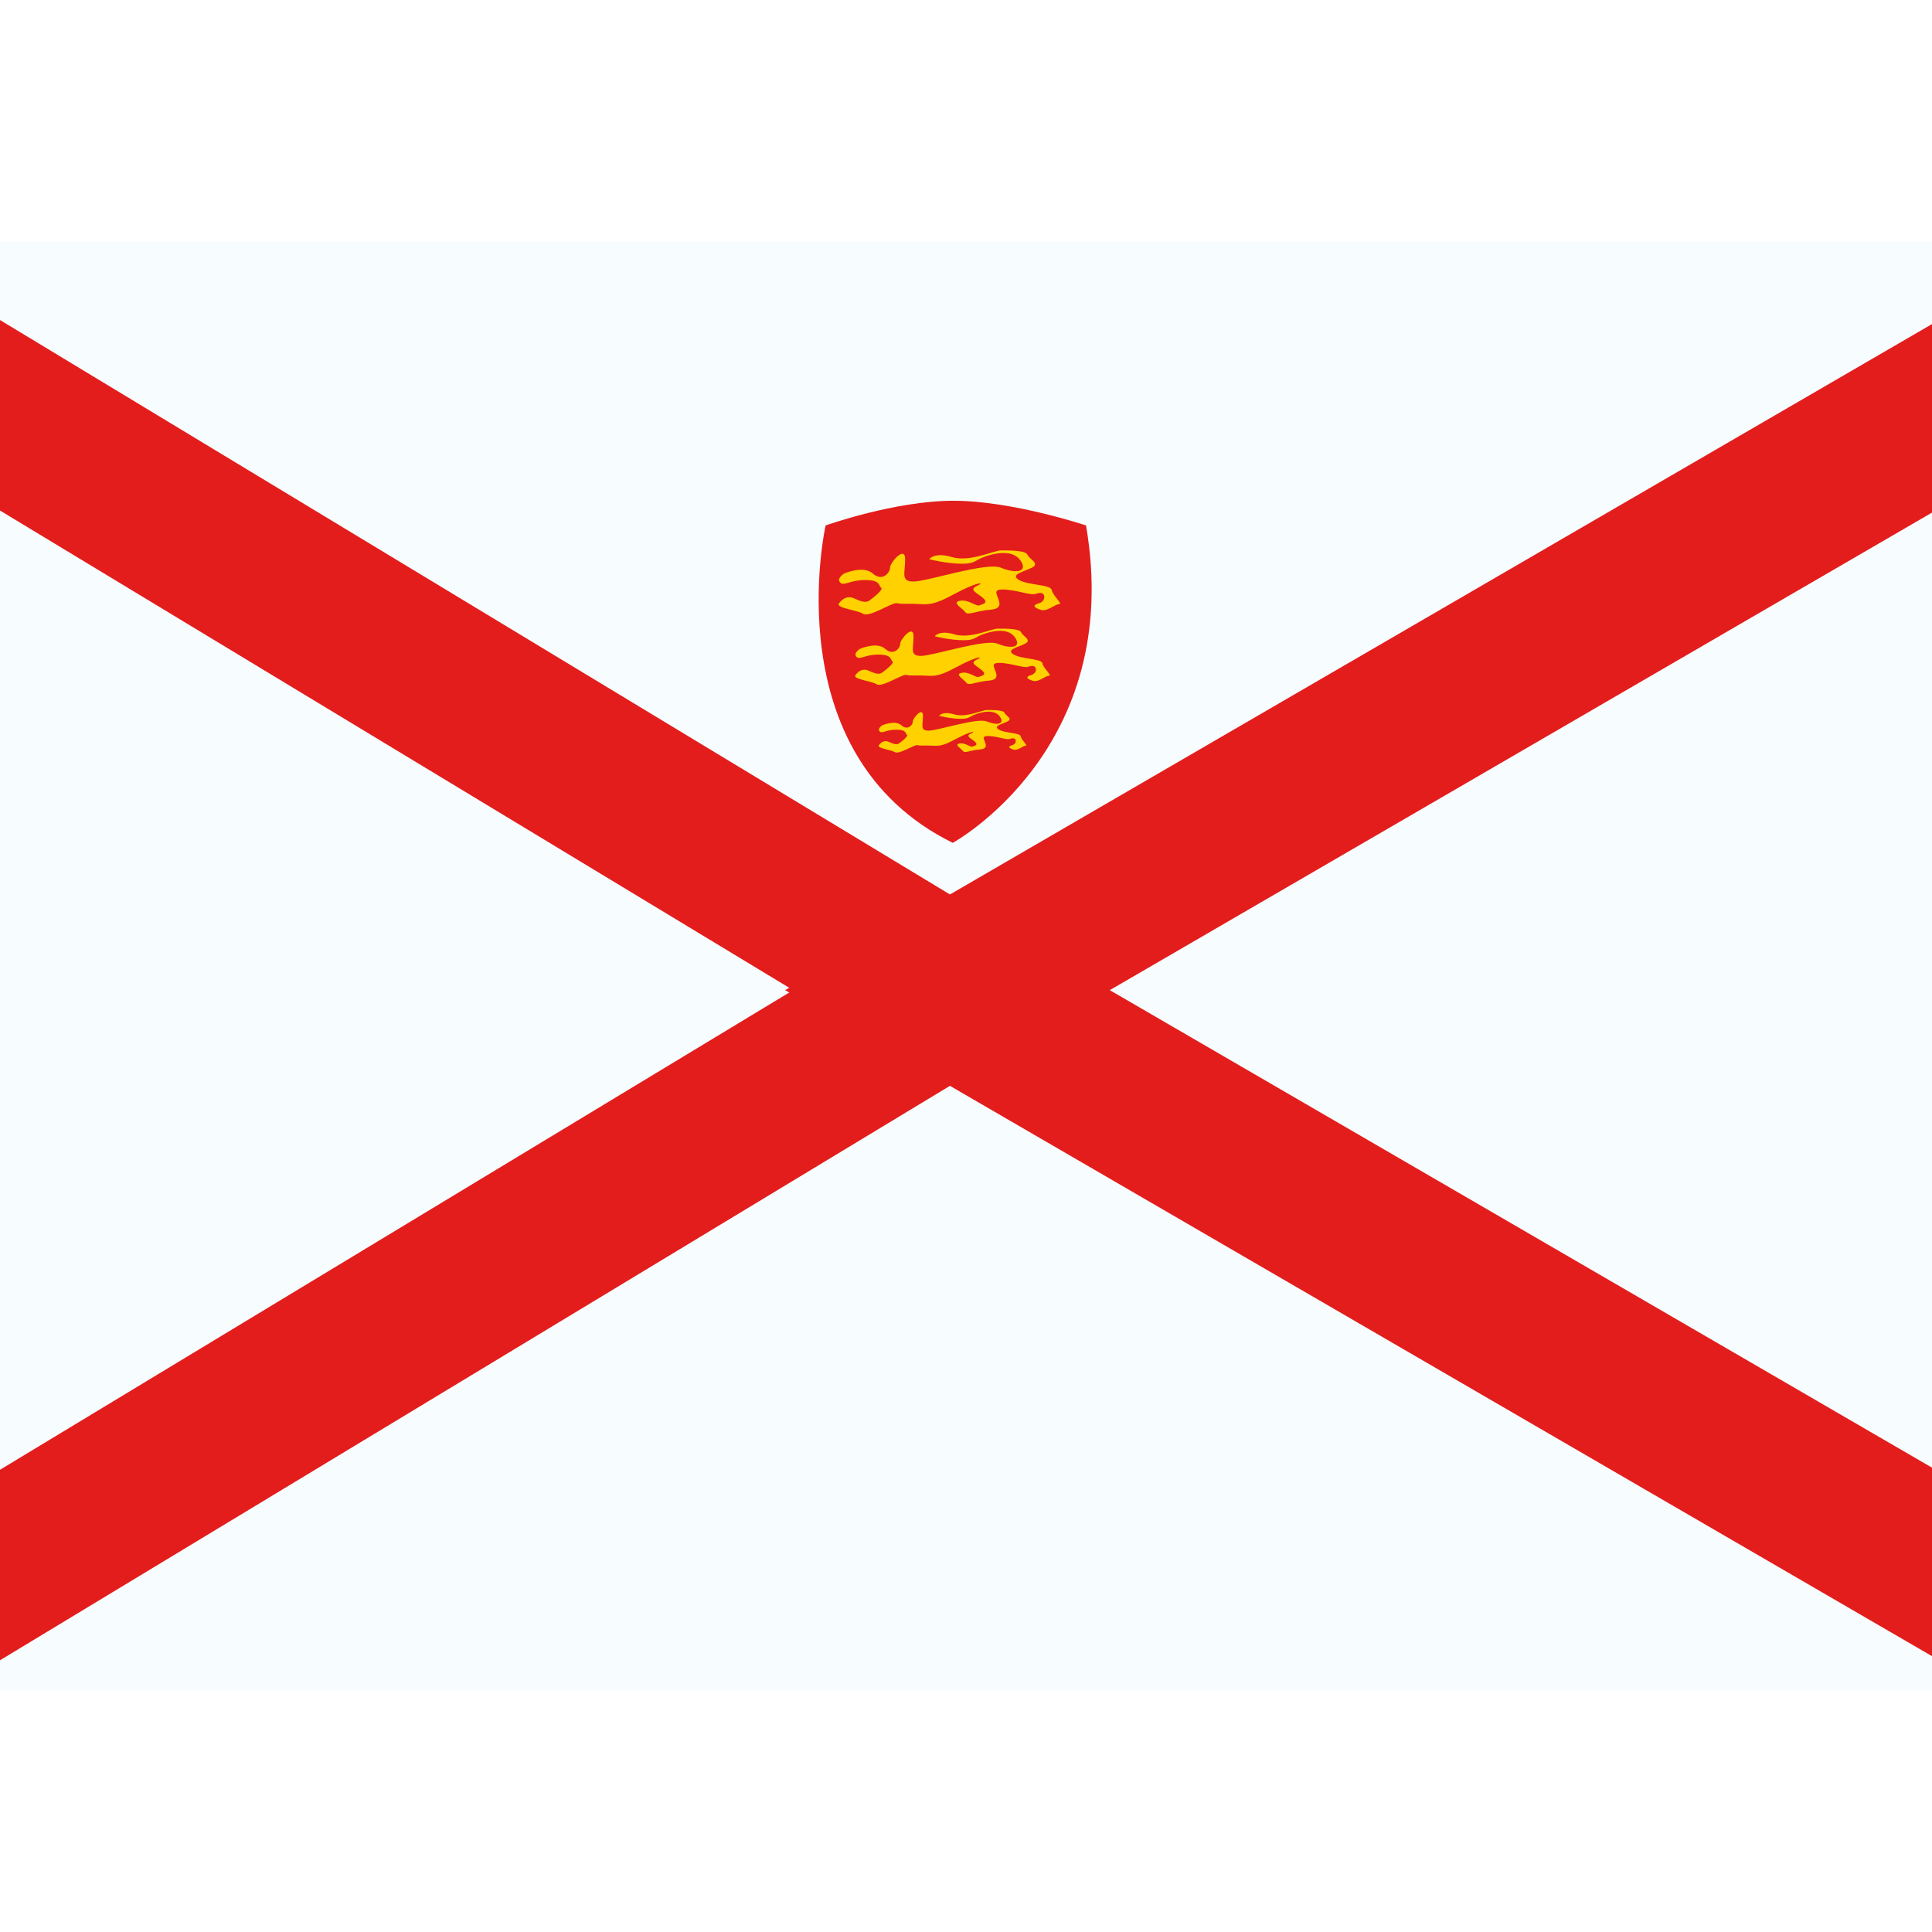 <?xml version="1.0" encoding="iso-8859-1"?>
<!-- Generator: www.svgicons.com -->
<svg xmlns="http://www.w3.org/2000/svg" width="800" height="800" viewBox="0 0 32 24">
<g fill="none"><path fill="#F7FCFF" fill-rule="evenodd" d="M0 0h32v24H0z" clip-rule="evenodd"/><path fill="#F7FCFF" stroke="#E31D1C" stroke-width="2.7" d="M-2.701 1.245L-4.75.006v24.788l2.049-1.239l16.537-10l1.91-1.155l-1.91-1.155z"/><path fill="#F7FCFF" stroke="#E31D1C" stroke-width="2.7" d="M34.92 1.233L36.95.055v24.69l-2.028-1.178l-17.219-10l-2.01-1.167l2.01-1.167z"/><path fill="#E31D1C" fill-rule="evenodd" d="M13.675 4.703s-.859 3.798 2.106 5.257c0 0 2.846-1.551 2.207-5.257c0 0-1.223-.409-2.195-.409c-.972 0-2.118.409-2.118.409" clip-rule="evenodd"/><path fill="#FFD100" fill-rule="evenodd" d="M13.982 5.499s.317-.14.474 0c.157.14.286-.012.286-.097c0-.084.25-.375.25-.14c0 .237-.078.37.14.37c.22 0 1.206-.326 1.443-.23c.236.097.417.073.357-.066c-.06-.138-.214-.224-.512-.149c-.298.076-.227.15-.485.15c-.257 0-.543-.074-.543-.074s.08-.124.374-.036s.699-.11.809-.11c.11 0 .413-.005.443.07c.03.076.213.145.074.215c-.14.07-.37.115-.212.205c.159.09.523.072.54.166c.018.094.19.234.121.234c-.07 0-.194.132-.31.092c-.117-.04-.131-.076-.02-.108c.112-.033.111-.17.02-.17c-.093 0-.048.048-.258 0c-.21-.048-.487-.101-.47 0c.016.101.153.257-.1.278c-.252.02-.37.104-.418.037c-.05-.067-.225-.157-.087-.185c.138-.029.27.097.32.076c.049-.02.162-.032.067-.119c-.094-.087-.25-.138-.105-.203c.144-.066.03-.067-.245.068c-.274.135-.427.25-.668.234c-.241-.016-.331.005-.409-.016c-.077-.022-.455.242-.563.175c-.109-.067-.46-.093-.397-.175c.064-.083.148-.125.243-.083c.094.043.188.085.252.043c.063-.043.247-.188.201-.217c-.046-.03-.002-.127-.263-.127c-.262 0-.354.109-.416.04c-.063-.069.067-.148.067-.148m.262 1.248s.279-.124.417 0c.138.123.25-.01.25-.085c0-.074.22-.33.22-.123c0 .208-.068.325.124.325c.193 0 1.06-.287 1.268-.202c.208.085.367.064.314-.058c-.052-.121-.188-.197-.45-.131s-.2.131-.426.131c-.226 0-.478-.065-.478-.065s.071-.109.33-.031c.257.077.613-.096.71-.096c.097 0 .364-.005.39.061c.026.066.187.127.065.189c-.123.062-.325.1-.186.18c.139.079.46.064.474.146c.016.082.168.205.107.205c-.061 0-.171.117-.274.081c-.102-.035-.114-.066-.016-.095c.098-.028.097-.149.016-.149c-.08 0-.041.042-.226 0c-.184-.042-.428-.089-.414 0c.015.09.135.226-.086.244c-.222.018-.326.092-.369.033c-.043-.06-.197-.138-.076-.163c.121-.025.237.086.28.068c.045-.019.144-.029.06-.105c-.082-.077-.219-.122-.092-.18c.126-.057.026-.058-.215.061s-.376.22-.588.205c-.211-.014-.29.005-.359-.014c-.068-.02-.4.213-.495.154c-.096-.059-.404-.081-.349-.154c.056-.072.13-.11.213-.072c.083.037.166.074.222.037c.056-.037.217-.165.177-.19c-.04-.026-.002-.112-.232-.112s-.311.096-.366.035c-.054-.06.06-.13.06-.13m.37 1.266s.212-.093.316 0c.105.094.19-.007.19-.064c0-.056.167-.25.167-.093s-.052.246.094.246s.804-.217.962-.153c.157.064.278.049.238-.044c-.04-.092-.143-.15-.342-.099c-.198.05-.151.1-.323.1c-.171 0-.362-.05-.362-.05s.053-.082.25-.024c.195.06.465-.072.539-.072c.073 0 .275-.004.295.046c.02.05.142.096.05.143c-.094.047-.247.077-.142.137c.106.06.349.048.36.11c.012.063.127.156.08.156c-.045 0-.129.088-.207.062c-.077-.027-.086-.05-.012-.072c.075-.022.074-.113.012-.113c-.061 0-.031.032-.17 0c-.14-.032-.326-.068-.315 0c.011.067.102.17-.066.185c-.168.013-.246.069-.28.024c-.032-.045-.149-.104-.057-.123c.092-.02.18.065.213.051c.033-.014.108-.021.045-.08c-.062-.057-.166-.092-.07-.135c.096-.044.02-.044-.163.046s-.285.166-.445.155c-.161-.01-.221.004-.273-.01c-.052-.015-.303.16-.376.116c-.072-.044-.306-.062-.264-.117c.042-.054.099-.083.162-.054c.063.028.125.056.168.028c.042-.028.165-.125.134-.145c-.03-.02-.001-.084-.176-.084c-.174 0-.236.072-.277.027c-.042-.046.045-.1.045-.1" clip-rule="evenodd"/></g>
</svg>